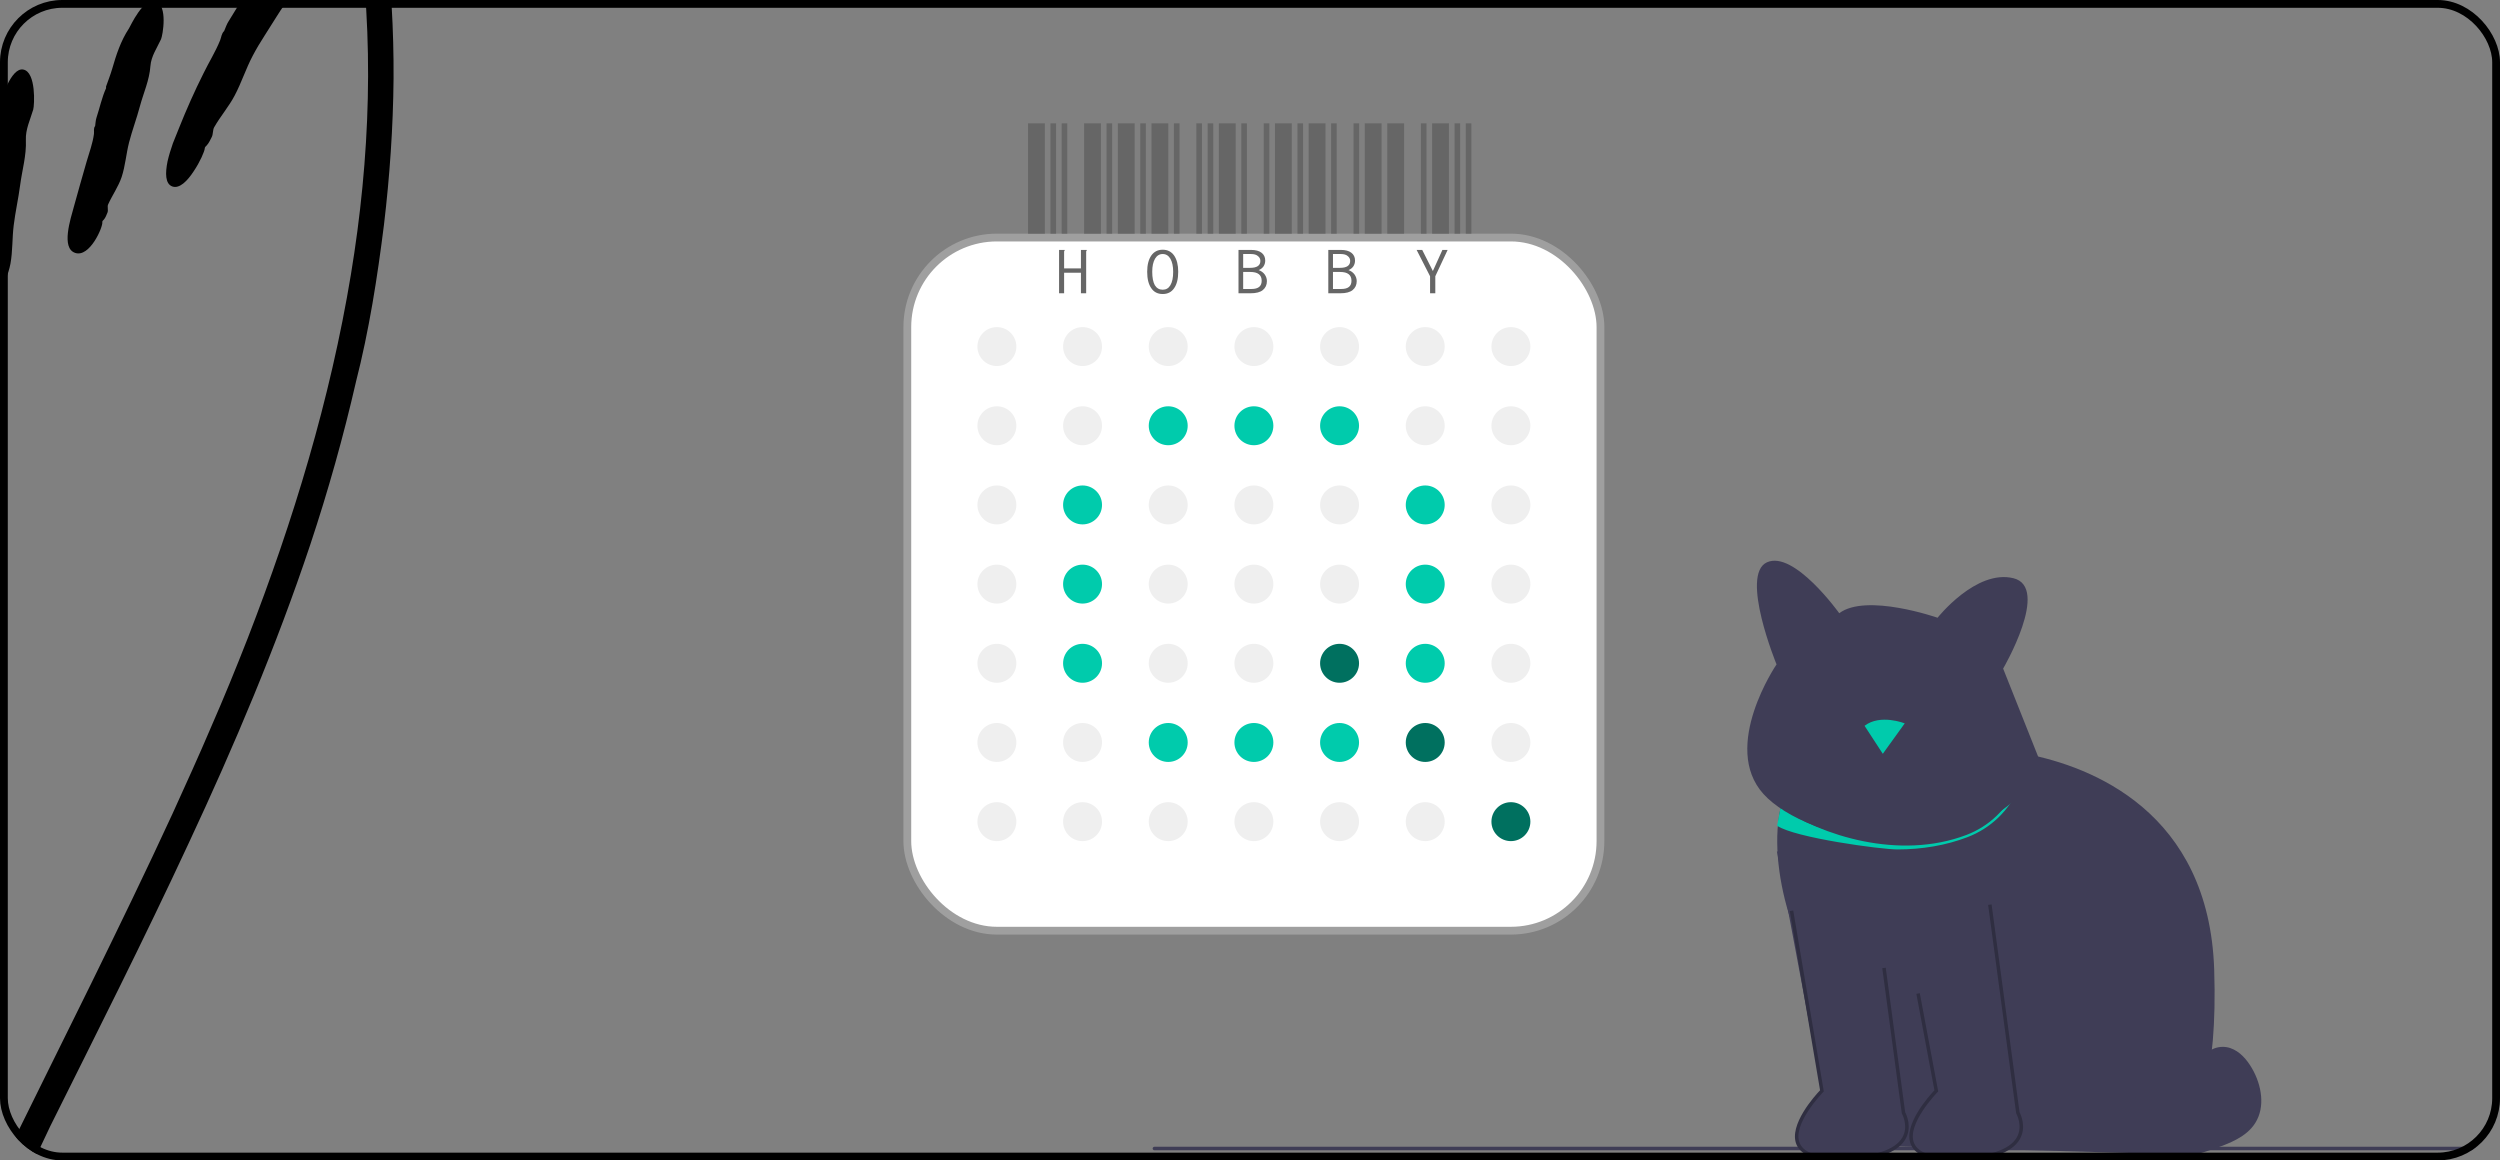 <svg width="321" height="149" viewBox="0 0 321 149" fill="none" xmlns="http://www.w3.org/2000/svg">
<rect x="0" y="0" width="321" height="149" fill="#808080" stroke="none"/>
<g clip-path="url(#clip0_29_63)">
<g clip-path="url(#clip1_29_63)">
<path d="M4.779 148.139C3.191 151.382 -0.434 158.74 -4.345 167.217C-8.26 175.69 -12.349 185.323 -15.17 192.986C-16.799 197.421 -18.387 201.866 -19.788 206.362C-21.193 210.858 -22.461 215.4 -23.576 219.972C-25.806 229.122 -27.395 238.419 -28.235 247.777C-29.065 257.131 -29.131 266.55 -28.204 275.873C-27.288 285.191 -25.353 294.407 -22.252 303.221C-22.028 303.918 -21.733 304.651 -21.442 305.43C-21.142 306.204 -20.857 307.024 -20.521 307.829C-19.854 309.443 -19.192 311.102 -18.55 312.564C-17.95 314.045 -17.384 315.339 -17.064 316.301C-16.743 317.263 -16.661 317.89 -16.936 317.981C-17.221 318.078 -17.675 317.798 -18.26 317.177C-18.555 316.866 -18.887 316.469 -19.248 315.991C-19.431 315.751 -19.62 315.492 -19.813 315.211C-19.997 314.921 -20.19 314.616 -20.389 314.295C-20.786 313.643 -21.213 312.915 -21.661 312.116C-22.094 311.306 -22.522 310.415 -22.98 309.458C-23.454 308.506 -23.866 307.457 -24.324 306.357C-24.793 305.262 -25.205 304.076 -25.633 302.839C-27.705 296.841 -29.192 290.649 -30.226 284.402C-31.28 278.149 -31.794 271.826 -31.952 265.512C-32.12 259.193 -31.84 252.879 -31.269 246.611C-30.704 240.339 -29.793 234.117 -28.637 227.961C-26.942 218.954 -24.615 210.069 -21.733 201.377C-18.836 192.696 -15.511 184.178 -11.906 175.797C-4.701 159.02 3.598 142.798 11.607 126.489C15.197 119.162 18.766 111.83 22.173 104.432C23.853 100.725 25.548 97.024 27.137 93.276C28.771 89.549 30.304 85.787 31.786 82.004C37.666 66.866 42.412 51.25 45.054 35.267C47.534 20.277 48.099 4.936 45.854 -10.028C45.594 -11.902 45.238 -13.755 44.897 -15.614C44.499 -17.457 44.133 -19.31 43.654 -21.138C43.227 -22.976 42.677 -24.784 42.167 -26.596C41.572 -28.389 41.022 -30.191 40.396 -31.973C37.865 -39.096 34.718 -46.011 31.317 -52.828C25.447 -64.595 18.838 -76.097 13.171 -88.17C10.35 -94.219 7.768 -100.374 5.706 -106.79C3.695 -113.21 2.305 -119.819 1.643 -126.52C1.333 -129.672 1.088 -133.159 1.083 -136.739C1.073 -140.313 1.307 -143.979 1.847 -147.442C2.28 -150.298 3.074 -154.096 4.301 -157.767C5.503 -161.449 7.152 -164.977 8.629 -167.457C8.939 -167.997 9.255 -168.541 9.612 -169.066L10.65 -170.654C11.399 -171.678 12.101 -172.722 12.87 -173.674C13.7 -174.809 14.576 -175.741 15.34 -176.606C16.144 -177.426 16.872 -178.154 17.544 -178.755C18.232 -179.341 18.832 -179.835 19.352 -180.237C19.892 -180.614 20.345 -180.904 20.711 -181.113C22.183 -181.948 22.254 -181.454 21.221 -179.814C20.997 -179.458 21.124 -179.346 21.068 -179.101C21.037 -178.979 20.966 -178.826 20.777 -178.597C20.604 -178.353 20.319 -178.022 19.871 -177.564C19.795 -177.487 19.652 -177.335 19.581 -177.263L19.082 -176.729L18.608 -176.169L17.641 -175.059C17.015 -174.31 16.409 -173.536 15.793 -172.783C14.622 -171.214 13.451 -169.641 12.427 -167.956C10.329 -164.621 8.547 -161.016 7.3 -157.192C5.742 -152.513 4.825 -147.615 4.377 -142.681C4.158 -140.211 4.082 -137.727 4.082 -135.242C4.128 -132.757 4.225 -130.272 4.474 -127.798C4.718 -125.323 5.034 -122.854 5.482 -120.405C5.681 -119.178 5.956 -117.961 6.2 -116.739C6.49 -115.527 6.74 -114.31 7.076 -113.109C7.682 -110.695 8.43 -108.317 9.225 -105.96L9.846 -104.198C10.06 -103.613 10.299 -103.032 10.523 -102.447L11.893 -98.954C19.55 -80.4 30.666 -63.363 38.96 -44.728C41.501 -39.015 43.761 -33.149 45.553 -27.116C47.31 -21.077 48.598 -14.906 49.413 -8.679C50.207 -2.447 50.569 3.831 50.533 10.099C50.477 16.367 50.044 22.62 49.306 28.826C48.456 35.614 47.402 42.401 45.681 49.127L45.711 49.01C44.092 56.067 42.127 63.047 39.846 69.911C35.513 82.894 30.065 95.781 24.225 108.271C18.415 120.781 12.259 132.94 6.455 144.6C6.007 145.517 5.441 146.785 4.779 148.139Z" fill="black"/>
</g>
<g clip-path="url(#clip2_29_63)">
<path d="M-4.302 38.864C-4.006 36.724 -3.689 34.584 -3.372 32.443C-3.178 31.132 -2.875 29.835 -2.861 28.494C-2.861 28.127 -3.034 27.73 -2.832 27.392V27.399C-2.825 27.01 -2.861 26.613 -2.789 26.239C-2.522 24.812 -2.399 23.291 -2.01 21.944C-1.996 21.893 -2.053 21.807 -2.039 21.728C-1.967 21.346 -1.65 20.012 -1.52 19.148C-1.218 17.137 -0.857 15.141 0.008 13.231C0.144 12.936 1.384 8.634 2.984 8.929C4.656 9.239 4.425 13.534 4.266 14.067C3.885 15.357 3.265 16.611 3.322 17.973C3.409 19.962 2.84 21.836 2.587 23.767C2.364 25.497 1.968 27.204 1.759 28.941C1.557 30.57 1.636 32.249 1.341 33.863C1.081 35.254 0.418 36.573 0.022 37.942C-0.072 38.266 0.159 38.713 0.065 39.066C-0.007 39.362 -0.108 39.852 -0.302 40.125C-0.382 40.241 -0.482 40.363 -0.446 40.493C-0.273 41.113 -1.506 45.674 -3.444 45.292C-5.34 44.91 -4.561 40.723 -4.302 38.864Z" fill="black"/>
<path d="M9.506 26.469C10.032 24.552 10.58 22.642 11.127 20.733C11.466 19.558 11.905 18.419 12.064 17.194C12.107 16.856 11.978 16.467 12.215 16.186V16.193C12.266 15.84 12.273 15.472 12.381 15.133C12.799 13.865 13.087 12.496 13.621 11.321C13.642 11.278 13.592 11.184 13.613 11.12C13.729 10.781 14.183 9.606 14.406 8.835C14.925 7.041 15.494 5.268 16.561 3.647C16.727 3.394 18.42 -0.36 19.969 0.144C21.584 0.67 20.892 4.569 20.676 5.037C20.157 6.162 19.407 7.221 19.314 8.475C19.184 10.312 18.42 11.941 17.959 13.663C17.548 15.213 16.979 16.719 16.575 18.275C16.201 19.738 16.092 21.28 15.624 22.714C15.213 23.947 14.421 25.056 13.88 26.253C13.75 26.534 13.931 26.973 13.801 27.291C13.693 27.55 13.541 27.982 13.325 28.206C13.232 28.299 13.116 28.393 13.138 28.523C13.239 29.113 11.531 33.106 9.65 32.472C7.82 31.852 9.052 28.134 9.506 26.469Z" fill="black"/>
<path d="M22.976 16.466C23.927 14.081 24.972 11.724 26.125 9.425C26.817 8.006 27.66 6.665 28.258 5.188C28.424 4.784 28.438 4.287 28.784 3.984L28.777 3.992C28.965 3.566 29.101 3.112 29.354 2.73C30.276 1.26 31.155 -0.332 32.215 -1.629C32.258 -1.68 32.243 -1.795 32.301 -1.874C32.575 -2.242 33.555 -3.561 34.182 -4.404C35.572 -6.4 37.108 -8.295 39.053 -9.816C39.205 -9.938 40.242 -10.918 41.388 -11.718C42.563 -12.504 43.831 -13.102 44.415 -12.533C45.027 -11.942 44.595 -10.652 43.961 -9.47C43.349 -8.266 42.527 -7.157 42.303 -6.933C41.756 -6.393 41.165 -5.895 40.61 -5.355C40.069 -4.807 39.579 -4.216 39.226 -3.525C38.217 -1.5 36.725 0.158 35.565 2.053L33.966 4.583C33.425 5.418 32.913 6.276 32.452 7.155C31.573 8.813 31.004 10.621 30.132 12.264C29.39 13.684 28.294 14.938 27.494 16.351C27.307 16.682 27.379 17.215 27.192 17.59C27.033 17.9 26.795 18.419 26.536 18.678C26.421 18.786 26.291 18.901 26.291 19.053C26.277 19.406 25.686 20.79 24.864 22C24.071 23.218 23.048 24.277 22.119 23.939C21.21 23.6 21.203 22.252 21.513 20.718C21.686 19.954 21.938 19.154 22.198 18.404C22.486 17.662 22.774 16.985 22.976 16.466Z" fill="black"/>
</g>
<g clip-path="url(#clip3_29_63)">
<path d="M274.164 148.068L242.297 147.162C242.297 147.162 244.696 132.813 237 128.831C231.755 126.115 227.099 113.428 228.423 104.795C228.441 104.68 228.459 104.565 228.48 104.453C229.151 100.588 231.07 97.595 234.739 96.781C246.599 94.155 255.063 96.191 255.063 96.191C255.063 96.191 257.023 96.216 259.926 96.761C260.029 96.779 260.133 96.799 260.237 96.822C268.455 98.432 283.646 104.167 284.304 124.527C285.209 152.5 274.164 148.063 274.164 148.063V148.068Z" fill="#3F3D56"/>
<path d="M259.926 96.763C259.872 98.223 259.54 99.673 258.937 101.052C257.685 103.91 255.401 106.092 252.509 107.198C243.847 110.514 233.739 107.225 228.626 103.66C228.606 103.773 228.2 105.91 228.182 106.025C230.446 107.574 241.525 109.068 243.626 109.068C246.818 109.068 249.89 108.538 252.622 107.491C255.592 106.354 257.937 104.11 259.223 101.176C259.838 99.775 260.176 98.304 260.236 96.822C260.133 96.799 260.029 96.779 259.926 96.761V96.763Z" fill="#00CBAC"/>
<path d="M262.282 98.622L257.203 85.849C257.203 85.849 263.3 75.399 258.509 74.239C253.718 73.077 248.784 79.318 248.784 79.318C248.784 79.318 239.64 76.124 236.158 78.737C236.158 78.737 230.351 70.608 226.869 72.205C223.385 73.802 228.108 85.309 228.108 85.309C228.108 85.309 220.919 95.863 226.435 101.957C231.95 108.054 252.705 112.989 262.284 98.619L262.282 98.622Z" fill="#3F3D56"/>
<path d="M148.225 147.694H348V147.243H148.225C148.101 147.243 148 147.345 148 147.468C148 147.592 148.101 147.694 148.225 147.694Z" fill="#3F3D56"/>
<path d="M273.176 140.423C274.905 141.194 276.712 141.977 278.604 141.903C280.495 141.829 282.484 140.61 282.779 138.741C282.932 137.775 282.631 136.741 283 135.836C283.498 134.619 285.101 134.149 286.347 134.565C287.595 134.982 288.509 136.059 289.167 137.196C290.396 139.327 290.887 142.124 289.57 144.2C288.428 146 286.261 146.815 284.248 147.514C281.563 148.444 278.568 149.365 275.966 148.223C273.351 147.074 271.926 143.757 272.894 141.07" fill="#3F3D56"/>
<path d="M244.563 92.881C244.563 92.881 241.437 91.631 239.408 93.194L241.752 96.788L244.565 92.883L244.563 92.881Z" fill="#00CBAC"/>
<path d="M228.155 109.286L233.937 140.07C233.937 140.07 225.187 148.977 236.437 148.82C247.687 148.664 244.405 142.883 244.405 142.883L240.811 116.162" fill="#3F3D56"/>
<path d="M236.153 149.047C233.106 149.047 231.264 148.349 230.673 146.968C229.599 144.455 233.097 140.624 233.696 139.993L229.809 116.98L230.252 116.905L234.178 140.144L234.097 140.225C234.056 140.266 230.056 144.381 231.088 146.791C231.617 148.029 233.412 148.635 236.435 148.592C240.635 148.534 243.342 147.653 244.266 146.047C245.097 144.601 244.219 143.007 244.209 142.991L244.189 142.953L244.182 142.91L241.682 124.315L242.128 124.255L244.624 142.809C244.773 143.09 245.55 144.714 244.66 146.268C243.64 148.047 240.874 148.982 236.441 149.043C236.345 149.043 236.25 149.043 236.155 149.043L236.153 149.047Z" fill="#2F2E41"/>
<path d="M242.842 109.286L248.624 140.07C248.624 140.07 239.874 148.977 251.124 148.82C262.374 148.664 259.092 142.883 259.092 142.883L255.498 116.162" fill="#3F3D56"/>
<path d="M250.84 149.047C247.793 149.047 245.95 148.349 245.36 146.968C244.286 144.459 247.777 140.633 248.381 139.995L246.059 127.608L246.502 127.525L248.867 140.142L248.784 140.225C248.743 140.266 244.743 144.381 245.775 146.791C246.304 148.029 248.101 148.637 251.122 148.592C255.324 148.534 258.034 147.653 258.955 146.043C259.786 144.592 258.905 143.007 258.896 142.991L258.874 142.953L255.275 116.189L255.721 116.128L259.309 142.809C259.457 143.09 260.234 144.714 259.345 146.268C258.324 148.047 255.559 148.982 251.126 149.043C251.029 149.043 250.935 149.043 250.84 149.043V149.047Z" fill="#2F2E41"/>
</g>
<rect x="116.5" y="30.5" width="89" height="89" rx="11.5" fill="white" stroke="#9F9F9F"/>
<circle cx="128" cy="44.5" r="2.5" fill="#EFEFEF"/>
<circle cx="139" cy="44.5" r="2.5" fill="#EFEFEF"/>
<circle cx="150" cy="44.5" r="2.5" fill="#EFEFEF"/>
<circle cx="161" cy="44.5" r="2.5" fill="#EFEFEF"/>
<circle cx="172" cy="44.5" r="2.5" fill="#EFEFEF"/>
<circle cx="183" cy="44.5" r="2.5" fill="#EFEFEF"/>
<circle cx="194" cy="44.5" r="2.5" fill="#EFEFEF"/>
<circle cx="128" cy="54.667" r="2.5" fill="#EFEFEF"/>
<circle cx="139" cy="54.667" r="2.5" fill="#EFEFEF"/>
<circle cx="150" cy="54.667" r="2.5" fill="#00CBAC"/>
<circle cx="161" cy="54.667" r="2.5" fill="#00CBAC"/>
<circle cx="172" cy="54.667" r="2.5" fill="#00CBAC"/>
<circle cx="183" cy="54.667" r="2.5" fill="#EFEFEF"/>
<circle cx="194" cy="54.667" r="2.5" fill="#EFEFEF"/>
<circle cx="128" cy="64.833" r="2.5" fill="#EFEFEF"/>
<circle cx="139" cy="64.833" r="2.5" fill="#00CBAC"/>
<circle cx="150" cy="64.833" r="2.5" fill="#EFEFEF"/>
<circle cx="161" cy="64.833" r="2.5" fill="#EFEFEF"/>
<circle cx="172" cy="64.833" r="2.5" fill="#EFEFEF"/>
<circle cx="183" cy="64.833" r="2.5" fill="#00CBAC"/>
<circle cx="194" cy="64.833" r="2.5" fill="#EFEFEF"/>
<circle cx="128" cy="75" r="2.5" fill="#EFEFEF"/>
<circle cx="139" cy="75" r="2.5" fill="#00CBAC"/>
<circle cx="150" cy="75" r="2.5" fill="#EFEFEF"/>
<circle cx="161" cy="75" r="2.5" fill="#EFEFEF"/>
<circle cx="172" cy="75" r="2.5" fill="#EFEFEF"/>
<circle cx="183" cy="75" r="2.5" fill="#00CBAC"/>
<circle cx="194" cy="75" r="2.5" fill="#EFEFEF"/>
<circle cx="128" cy="85.167" r="2.5" fill="#EFEFEF"/>
<circle cx="139" cy="85.167" r="2.5" fill="#00CBAC"/>
<circle cx="150" cy="85.167" r="2.5" fill="#EFEFEF"/>
<circle cx="161" cy="85.167" r="2.5" fill="#EFEFEF"/>
<circle cx="172" cy="85.167" r="2.5" fill="#00705F"/>
<circle cx="183" cy="85.167" r="2.5" fill="#00CBAC"/>
<circle cx="194" cy="85.167" r="2.5" fill="#EFEFEF"/>
<circle cx="128" cy="95.333" r="2.5" fill="#EFEFEF"/>
<circle cx="139" cy="95.333" r="2.5" fill="#EFEFEF"/>
<circle cx="150" cy="95.333" r="2.5" fill="#00CBAC"/>
<circle cx="161" cy="95.333" r="2.5" fill="#00CBAC"/>
<circle cx="172" cy="95.333" r="2.5" fill="#00CBAC"/>
<circle cx="183" cy="95.333" r="2.5" fill="#00705F"/>
<circle cx="194" cy="95.333" r="2.5" fill="#EFEFEF"/>
<circle cx="128" cy="105.5" r="2.5" fill="#EFEFEF"/>
<circle cx="139" cy="105.5" r="2.5" fill="#EFEFEF"/>
<circle cx="150" cy="105.5" r="2.5" fill="#EFEFEF"/>
<circle cx="161" cy="105.5" r="2.5" fill="#EFEFEF"/>
<circle cx="172" cy="105.5" r="2.5" fill="#EFEFEF"/>
<circle cx="183" cy="105.5" r="2.5" fill="#EFEFEF"/>
<circle cx="194" cy="105.5" r="2.5" fill="#00705F"/>
<path d="M132 30V15.84H134.16V30H132ZM134.88 30V15.84H135.6V30H134.88ZM136.32 30V15.84H137.04V30H136.32ZM139.2 30V15.84H141.36V30H139.2ZM142.08 30V15.84H142.8V30H142.08ZM135.984 32.088H136.704V32.16C136.672 32.192 136.648 32.232 136.632 32.28C136.632 32.312 136.632 32.384 136.632 32.496V34.464H138.792V32.088H139.536V32.16C139.504 32.192 139.48 32.232 139.464 32.28C139.464 32.312 139.464 32.384 139.464 32.496V37.656H138.792V35.016H136.632V37.656H135.984V32.088ZM143.531 30V15.84H145.691V30H143.531ZM146.411 30V15.84H147.131V30H146.411ZM147.851 30V15.84H150.011V30H147.851ZM150.731 30V15.84H151.451V30H150.731ZM153.611 30V15.84H154.331V30H153.611ZM149.291 37.752C148.651 37.752 148.163 37.504 147.827 37.008C147.475 36.512 147.299 35.808 147.299 34.896C147.299 34.016 147.475 33.32 147.827 32.808C148.179 32.312 148.667 32.064 149.291 32.064C149.915 32.064 150.403 32.312 150.755 32.808C151.107 33.32 151.283 34.016 151.283 34.896C151.283 35.808 151.107 36.512 150.755 37.008C150.419 37.504 149.931 37.752 149.291 37.752ZM149.291 37.2C149.723 37.2 150.051 37.008 150.275 36.624C150.515 36.224 150.635 35.648 150.635 34.896C150.635 34.192 150.515 33.632 150.275 33.216C150.035 32.816 149.707 32.616 149.291 32.616C148.875 32.616 148.547 32.816 148.307 33.216C148.067 33.632 147.947 34.192 147.947 34.896C147.947 35.648 148.059 36.224 148.283 36.624C148.523 37.008 148.859 37.2 149.291 37.2ZM155.062 30V15.84H155.783V30H155.062ZM156.503 30V15.84H158.663V30H156.503ZM159.383 30V15.84H160.103V30H159.383ZM162.263 30V15.84H162.983V30H162.263ZM163.703 30V15.84H165.863V30H163.703ZM159.023 32.088H160.607C161.215 32.088 161.671 32.208 161.975 32.448C162.295 32.688 162.455 33.024 162.455 33.456C162.455 33.728 162.383 33.976 162.239 34.2C162.079 34.424 161.871 34.584 161.615 34.68C161.935 34.792 162.191 34.976 162.383 35.232C162.575 35.504 162.671 35.792 162.671 36.096C162.671 36.576 162.495 36.96 162.143 37.248C161.807 37.52 161.287 37.656 160.583 37.656H159.023V32.088ZM160.511 34.392C161.391 34.392 161.831 34.096 161.831 33.504C161.831 33.248 161.727 33.04 161.519 32.88C161.327 32.704 161.023 32.616 160.607 32.616H159.623V34.392H160.511ZM160.703 37.104C161.567 37.104 161.999 36.752 161.999 36.048C161.999 35.296 161.511 34.92 160.535 34.92H159.623V37.104H160.703ZM166.594 30V15.84H167.314V30H166.594ZM168.034 30V15.84H170.194V30H168.034ZM170.914 30V15.84H171.634V30H170.914ZM173.794 30V15.84H174.514V30H173.794ZM175.234 30V15.84H177.394V30H175.234ZM170.554 32.088H172.138C172.746 32.088 173.202 32.208 173.506 32.448C173.826 32.688 173.986 33.024 173.986 33.456C173.986 33.728 173.914 33.976 173.77 34.2C173.61 34.424 173.402 34.584 173.146 34.68C173.466 34.792 173.722 34.976 173.914 35.232C174.106 35.504 174.202 35.792 174.202 36.096C174.202 36.576 174.026 36.96 173.674 37.248C173.338 37.52 172.818 37.656 172.114 37.656H170.554V32.088ZM172.042 34.392C172.922 34.392 173.362 34.096 173.362 33.504C173.362 33.248 173.258 33.04 173.05 32.88C172.858 32.704 172.554 32.616 172.138 32.616H171.154V34.392H172.042ZM172.234 37.104C173.098 37.104 173.53 36.752 173.53 36.048C173.53 35.296 173.042 34.92 172.066 34.92H171.154V37.104H172.234ZM178.125 30V15.84H180.285V30H178.125ZM182.445 30V15.84H183.165V30H182.445ZM183.885 30V15.84H186.045V30H183.885ZM186.765 30V15.84H187.485V30H186.765ZM188.205 30V15.84H188.925V30H188.205ZM183.621 35.472L181.893 32.088H182.613L183.981 34.8L185.205 32.088H185.877L184.293 35.472V37.656H183.621V35.472Z" fill="#666666"/>
</g>
<rect x="0.5" y="0.5" width="320" height="148" rx="7.5" stroke="black"/>
<defs>
<clipPath id="clip0_29_63">
<rect width="321" height="149" rx="8" fill="white"/>
</clipPath>
<clipPath id="clip1_29_63">
<rect width="500" height="82.994" fill="white" transform="matrix(0 -1 1 0 -32 318)"/>
</clipPath>
<clipPath id="clip2_29_63">
<rect width="50" height="58.647" fill="white" transform="translate(-5 -13)"/>
</clipPath>
<clipPath id="clip3_29_63">
<rect width="200" height="77.047" fill="white" transform="translate(148 72)"/>
</clipPath>
</defs>
</svg>

